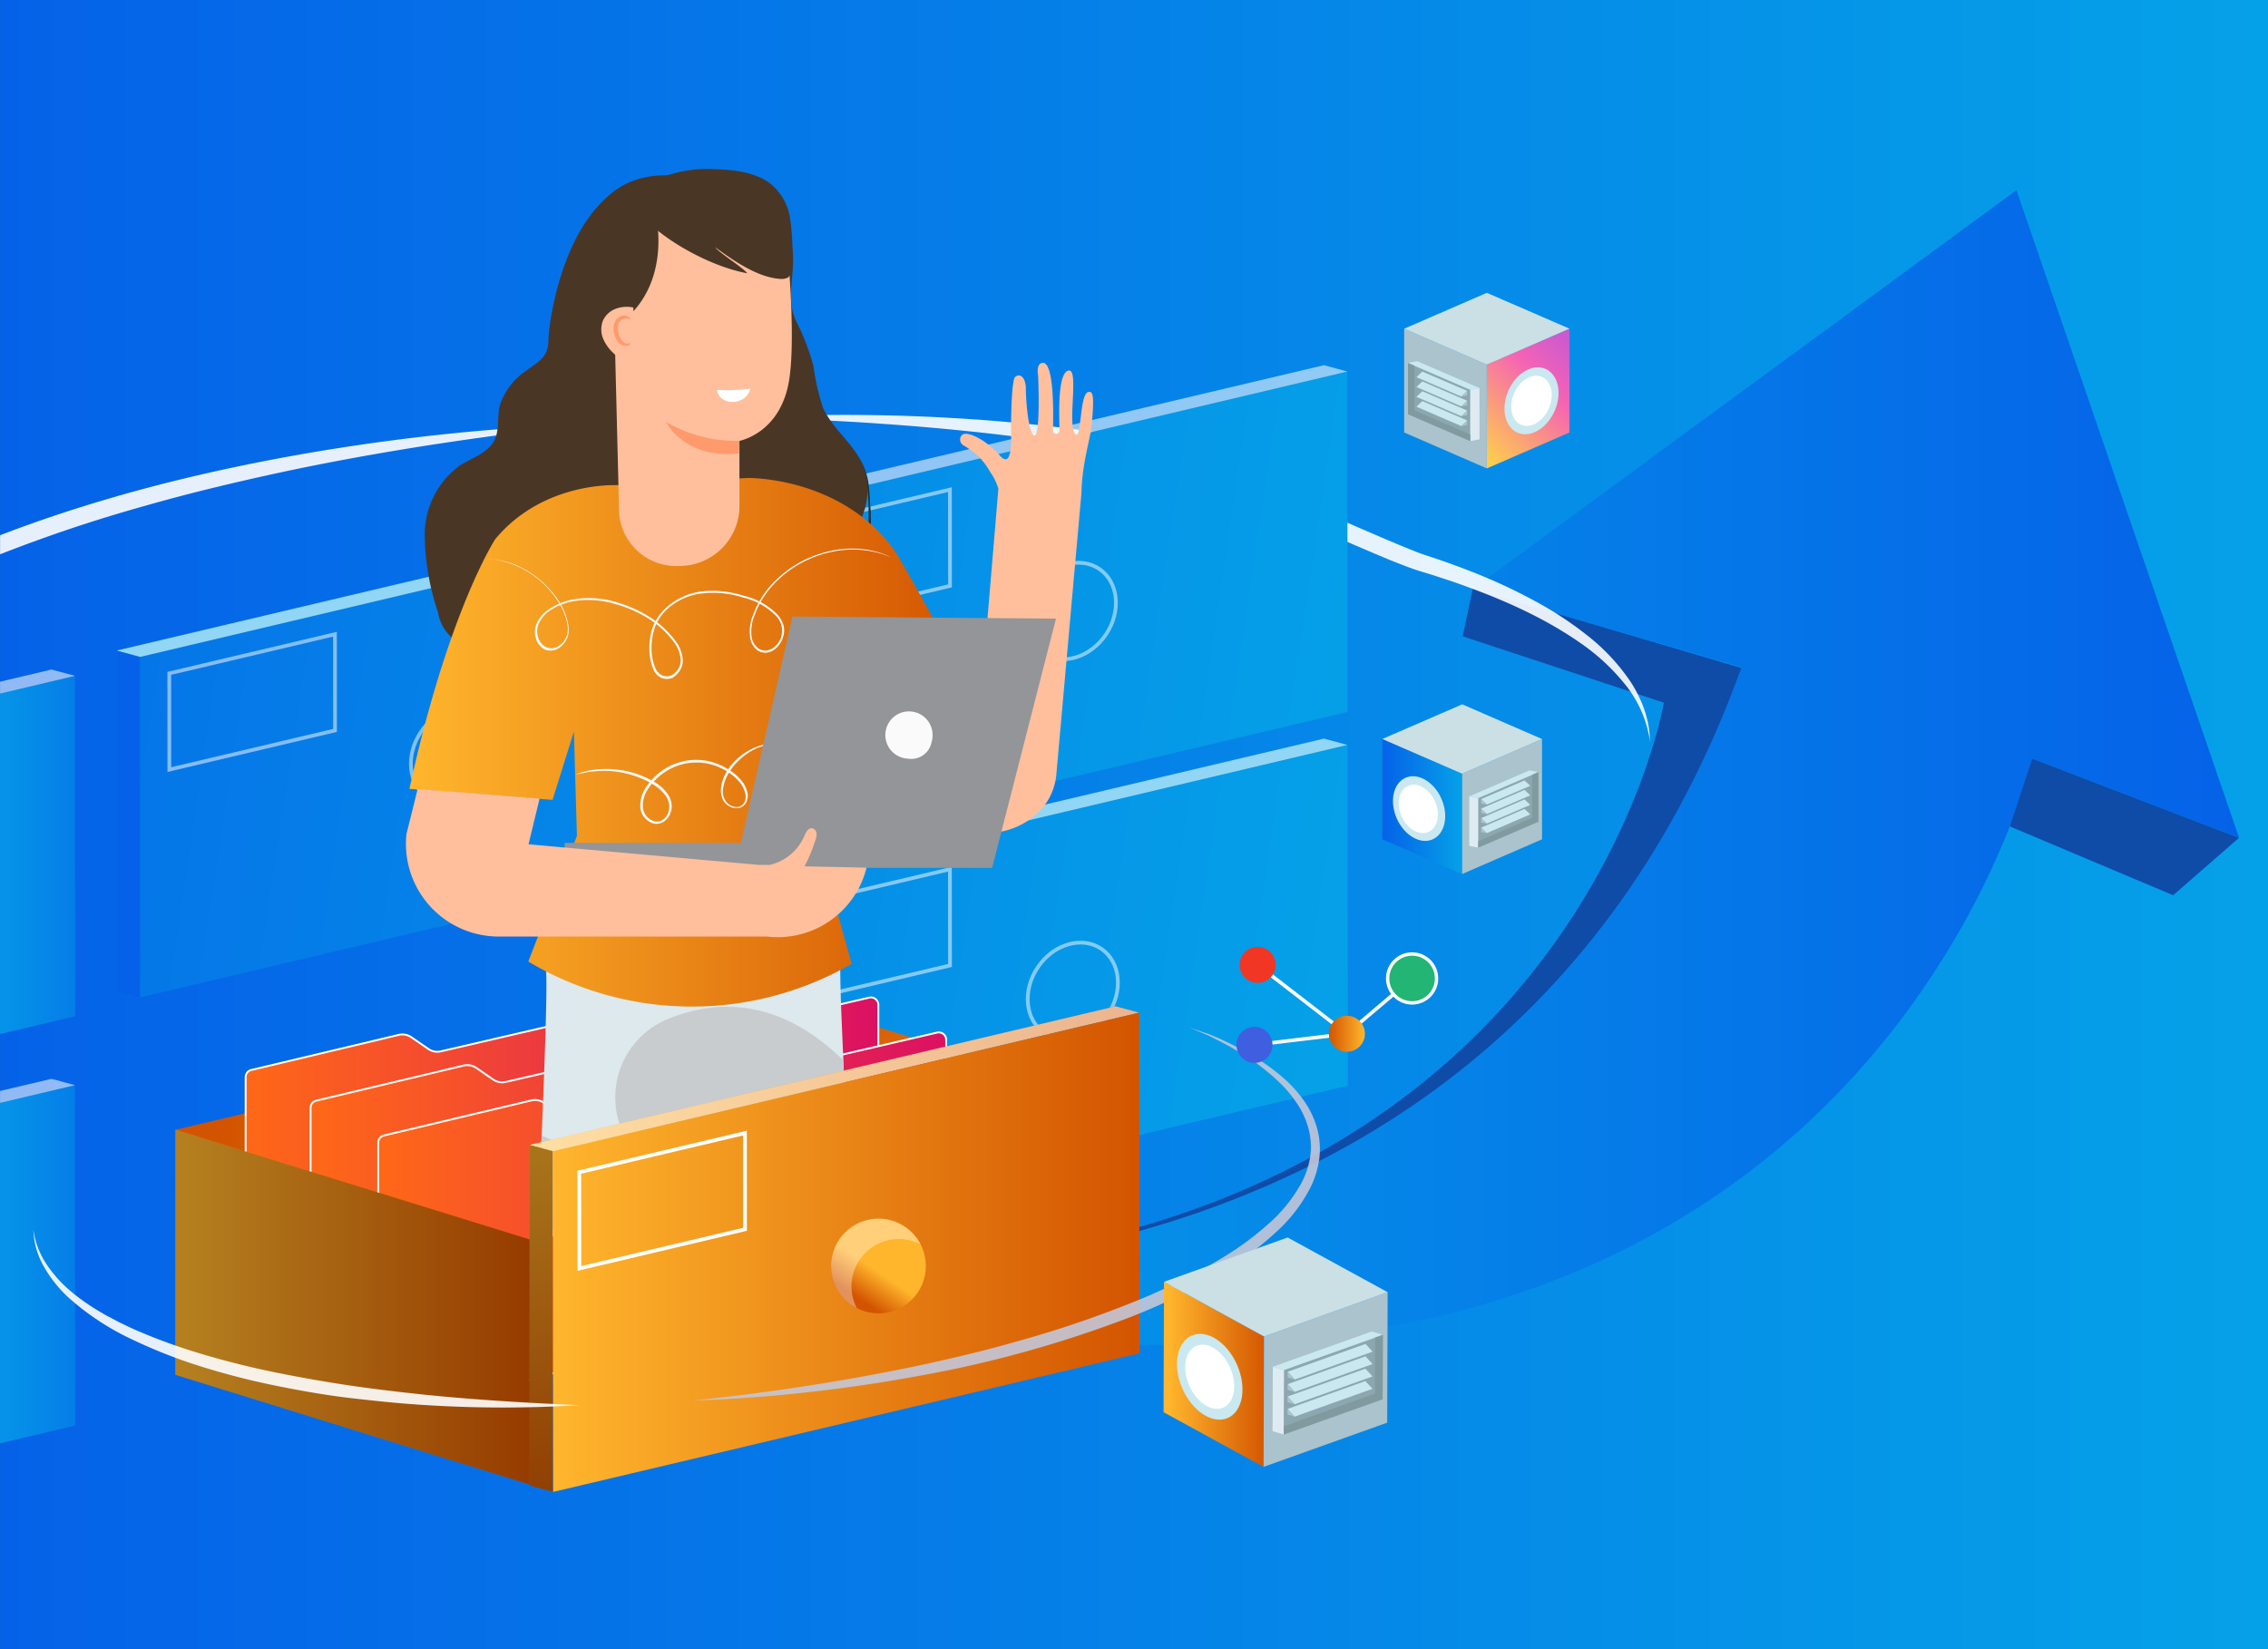 <svg id="Layer_1" data-name="Layer 1" xmlns="http://www.w3.org/2000/svg" xmlns:xlink="http://www.w3.org/1999/xlink" viewBox="0 0 550 400"><rect x="0" y="0" width="550" height="400" fill="#333333" stroke="none"/><defs><style>.cls-1,.cls-17,.cls-18,.cls-47,.cls-49{fill:none;}.cls-2{fill:url(#linear-gradient);}.cls-3{fill:url(#linear-gradient-2);}.cls-4{fill:#231f20;opacity:0.32;}.cls-5{fill:url(#linear-gradient-3);}.cls-6{fill:url(#linear-gradient-4);}.cls-7{clip-path:url(#clip-path);}.cls-8{opacity:0.9;}.cls-19,.cls-46,.cls-9{fill:#fff;}.cls-10{fill:url(#linear-gradient-5);}.cls-11{fill:url(#linear-gradient-6);}.cls-12{fill:url(#linear-gradient-7);}.cls-13{fill:url(#linear-gradient-8);}.cls-14{fill:url(#linear-gradient-9);}.cls-15{fill:url(#linear-gradient-10);}.cls-16{fill:url(#linear-gradient-11);}.cls-17,.cls-18,.cls-25,.cls-26,.cls-27,.cls-47,.cls-49,.cls-52{stroke:#fff;stroke-miterlimit:10;}.cls-17,.cls-18,.cls-47{stroke-width:0.91px;}.cls-17{opacity:0.51;}.cls-18{opacity:0.5;}.cls-19{opacity:0.56;}.cls-20{fill:url(#linear-gradient-12);}.cls-21{fill:url(#linear-gradient-13);}.cls-22{opacity:0.33;}.cls-23{fill:url(#linear-gradient-14);}.cls-24{fill:url(#linear-gradient-15);}.cls-25,.cls-26,.cls-27{stroke-width:0.45px;}.cls-25{fill:url(#linear-gradient-16);}.cls-26{fill:url(#linear-gradient-17);}.cls-27{fill:url(#linear-gradient-18);}.cls-28{isolation:isolate;opacity:0.2;}.cls-29{fill:#4279e8;}.cls-30{fill:#1a2e35;}.cls-31{fill:#c78976;}.cls-32{fill:#dde9ed;}.cls-33{fill:#c8ccce;}.cls-34{fill:#4a3625;}.cls-35{fill:url(#linear-gradient-19);}.cls-36{fill:#fafafa;}.cls-37{fill:#ffbf9d;}.cls-38{fill:#ff9a6c;}.cls-39{fill:#939598;}.cls-40{fill:url(#linear-gradient-20);}.cls-41{fill:url(#linear-gradient-21);}.cls-42{fill:url(#linear-gradient-22);}.cls-43{opacity:0.29;}.cls-44{fill:url(#linear-gradient-23);}.cls-45{fill:url(#linear-gradient-24);}.cls-46{opacity:0.36;}.cls-48{fill:#c3c6d8;}.cls-49{stroke-width:0.86px;}.cls-50{fill:url(#linear-gradient-25);}.cls-51{fill:#f13624;}.cls-52{fill:#22b573;stroke-width:0.81px;}.cls-53{fill:#3f5ee0;}.cls-54{fill:url(#linear-gradient-26);}.cls-55{fill:#aac3cc;}.cls-56{fill:#cae0e5;}.cls-57{fill:#8ca7af;}.cls-58{fill:#dfebf2;}.cls-59{fill:#cae8ef;}.cls-60{fill:#809aa0;}.cls-61{fill:url(#linear-gradient-27);}.cls-62{fill:url(#linear-gradient-28);}</style><linearGradient id="linear-gradient" x1="-231.98" y1="1891.56" x2="318.01" y2="1891.56" gradientTransform="translate(231.99 -1691.12)" gradientUnits="userSpaceOnUse"><stop offset="0" stop-color="#05a1e8"/><stop offset="1" stop-color="#0562e8"/></linearGradient><linearGradient id="linear-gradient-2" x1="541.59" y1="469.5" x2="355.87" y2="283.78" gradientTransform="matrix(1, 0, 0, 1, 0, 0)" xlink:href="#linear-gradient"/><linearGradient id="linear-gradient-3" x1="164.65" y1="186.2" x2="542.95" y2="186.2" gradientTransform="matrix(1, 0, 0, 1, 0, 0)" xlink:href="#linear-gradient"/><linearGradient id="linear-gradient-4" x1="515.18" y1="450.97" x2="515.18" y2="287.22" gradientTransform="matrix(1, 0, 0, 1, 0, 0)" xlink:href="#linear-gradient"/><clipPath id="clip-path"><rect class="cls-1" x="0.01" width="434.64" height="400"/></clipPath><linearGradient id="linear-gradient-5" x1="235.8" y1="160.71" x2="671.76" y2="95.39" gradientTransform="matrix(-1, 0, 0, 1, 575.13, 0)" xlink:href="#linear-gradient"/><linearGradient id="linear-gradient-6" x1="244.33" y1="217.63" x2="680.29" y2="152.31" gradientTransform="matrix(-1, 0, 0, 1, 575.13, 0)" xlink:href="#linear-gradient"/><linearGradient id="linear-gradient-7" x1="249.08" y1="249.36" x2="685.05" y2="184.04" gradientTransform="matrix(-1, 0, 0, 1, 575.13, 0)" xlink:href="#linear-gradient"/><linearGradient id="linear-gradient-8" x1="472.92" y1="163.23" x2="472.92" y2="413.61" gradientTransform="matrix(-1, 0, 0, 1, 575.13, 0)" xlink:href="#linear-gradient"/><linearGradient id="linear-gradient-9" x1="169.02" y1="199.86" x2="319.53" y2="199.86" gradientTransform="matrix(-1, 0, 0, 1, 575.13, 0)" xlink:href="#linear-gradient"/><linearGradient id="linear-gradient-10" x1="322.28" y1="263.52" x2="322.28" y2="389.46" gradientTransform="matrix(-1, 0, 0, 1, 575.13, 0)" xlink:href="#linear-gradient"/><linearGradient id="linear-gradient-11" x1="173.81" y1="254.87" x2="302.02" y2="254.87" gradientTransform="matrix(-1, 0, 0, 1, 575.13, 0)" xlink:href="#linear-gradient"/><linearGradient id="linear-gradient-12" x1="585.78" y1="222" x2="533.74" y2="222" gradientTransform="matrix(-1, 0, 0, 1, 575.13, 0)" xlink:href="#linear-gradient"/><linearGradient id="linear-gradient-13" x1="585.78" y1="321.27" x2="533.74" y2="321.27" gradientTransform="matrix(-1, 0, 0, 1, 575.13, 0)" xlink:href="#linear-gradient"/><linearGradient id="linear-gradient-14" x1="373.96" y1="242.9" x2="320.88" y2="324.02" gradientTransform="matrix(-1, 0, 0, 1, 575.13, 0)" gradientUnits="userSpaceOnUse"><stop offset="0" stop-color="#d35400"/><stop offset="1" stop-color="#ffb62d"/></linearGradient><linearGradient id="linear-gradient-15" x1="519.24" y1="286.84" x2="426.85" y2="286.84" xlink:href="#linear-gradient-14"/><linearGradient id="linear-gradient-16" x1="377.83" y1="281.24" x2="515.57" y2="281.24" gradientTransform="matrix(-1, 0, 0, 1, 575.13, 0)" gradientUnits="userSpaceOnUse"><stop offset="0" stop-color="#db1162"/><stop offset="1" stop-color="#ff6817"/></linearGradient><linearGradient id="linear-gradient-17" x1="362.09" y1="288.66" x2="499.83" y2="288.66" xlink:href="#linear-gradient-16"/><linearGradient id="linear-gradient-18" x1="345.68" y1="297.13" x2="483.42" y2="297.13" xlink:href="#linear-gradient-16"/><linearGradient id="linear-gradient-19" x1="339.98" y1="180.01" x2="475.83" y2="180.01" xlink:href="#linear-gradient-14"/><linearGradient id="linear-gradient-20" x1="298.91" y1="261.66" x2="446.7" y2="261.66" xlink:href="#linear-gradient-14"/><linearGradient id="linear-gradient-21" x1="434.34" y1="371.77" x2="452.8" y2="271.3" xlink:href="#linear-gradient-14"/><linearGradient id="linear-gradient-22" x1="446.7" y1="317.04" x2="532.56" y2="317.04" xlink:href="#linear-gradient-14"/><linearGradient id="linear-gradient-23" x1="298.79" y1="303.74" x2="441.03" y2="303.74" xlink:href="#linear-gradient-14"/><linearGradient id="linear-gradient-24" x1="367.22" y1="314.77" x2="362.72" y2="308.03" xlink:href="#linear-gradient-14"/><linearGradient id="linear-gradient-25" x1="6962.68" y1="250.74" x2="6971.42" y2="250.74" gradientTransform="translate(-6640.43)" xlink:href="#linear-gradient-14"/><linearGradient id="linear-gradient-26" x1="220.54" y1="195.62" x2="239.9" y2="195.62" gradientTransform="matrix(-1, 0, 0, 1, 575.13, 0)" xlink:href="#linear-gradient"/><linearGradient id="linear-gradient-27" x1="3118.41" y1="109" x2="3166.44" y2="60.96" gradientTransform="translate(-2760.16)" gradientUnits="userSpaceOnUse"><stop offset="0" stop-color="#ffcd4c"/><stop offset="0.34" stop-color="#f563b4"/><stop offset="0.68" stop-color="#9e50ed"/><stop offset="0.99" stop-color="#1aafff"/></linearGradient><linearGradient id="linear-gradient-28" x1="237.84" y1="173.93" x2="262.58" y2="173.93" gradientTransform="matrix(-0.98, -0.09, 0, 1.02, 540.65, 179.76)" xlink:href="#linear-gradient-14"/></defs><rect class="cls-2" x="0.01" width="549.99" height="400.88" transform="translate(550.01 400.88) rotate(180)"/><path class="cls-3" d="M357.17,142.8l-2.46,11.53,48.79,16.1S377.9,323.12,164.65,307l43,8,130.43-6.78,96.52-58.17,25.05-77-38.87-11.48Z"/><path class="cls-4" d="M357.17,142.8l-2.46,11.53,48.79,16.1S377.9,323.12,164.65,307l43,8,130.43-6.78,96.52-58.17,25.05-77-38.87-11.48Z"/><path class="cls-5" d="M164.65,307S358.9,337.66,422.33,161.85l-65.19-19L489,46.12l54,157.1L492.84,184S445.63,388.72,164.65,307Z"/><polygon class="cls-6" points="542.95 203.22 527 217.13 487.41 200.44 492.84 184.02 542.95 203.22"/><polygon class="cls-4" points="542.95 203.22 527 217.13 487.41 200.44 492.84 184.02 542.95 203.22"/><g class="cls-7"><g class="cls-8"><path class="cls-9" d="M143.91,102.8c-24.67,2.64-49.19,6.2-73.39,11.25-12.09,2.57-24.11,5.4-36,8.82a362.62,362.62,0,0,0-35,11.77,203,203,0,0,0-33,16.23,101.41,101.41,0,0,0-14.62,10.85,50.53,50.53,0,0,0-11.18,13.91,27.72,27.72,0,0,0-2.77,8.3,19.79,19.79,0,0,0-.23,2.16,17.66,17.66,0,0,0,0,2.18c0,.73.13,1.45.18,2.18a14.56,14.56,0,0,0,.37,2.16,27.65,27.65,0,0,0,3.29,8.18,43.4,43.4,0,0,0,5.56,7.09,71.86,71.86,0,0,0,14.5,11.2c1.33.79,2.64,1.6,4,2.32l2,1.11,2.06,1.05c.69.34,1.37.71,2.07,1l2.15.89,4.29,1.79-4.41-1.48-2.21-.74c-.73-.28-1.44-.61-2.15-.91l-2.15-.93-2.11-1c-1.41-.64-2.79-1.38-4.17-2.1a71.65,71.65,0,0,1-15.4-10.73,44.5,44.5,0,0,1-6.17-7.28,30,30,0,0,1-3.95-8.85,16.23,16.23,0,0,1-.5-2.4,20.42,20.42,0,0,1-.28-2.45,20.2,20.2,0,0,1,0-2.46,22.45,22.45,0,0,1,.2-2.46,30.89,30.89,0,0,1,2.83-9.35,51.76,51.76,0,0,1,11.63-15.2,104.83,104.83,0,0,1,15-11.53A202.23,202.23,0,0,1-2.07,130.63c23.27-9.13,47.49-15.41,71.95-19.88A511.9,511.9,0,0,1,143.91,102.8Z"/></g><g class="cls-8"><path class="cls-9" d="M400.14,179.9a28.31,28.31,0,0,0-5.84-13.64,50.45,50.45,0,0,0-10.83-10.15c-8.14-5.73-17.3-9.94-26.68-13.42-2.34-.88-4.7-1.7-7.09-2.48-1.19-.38-2.38-.78-3.58-1.14l-1.8-.55c-.63-.2-1.28-.41-1.89-.63-4.88-1.76-9.49-3.81-14.16-5.79L300.42,120c-4.64-2-9.3-3.93-14-5.75-2.35-.9-4.69-1.77-7-2.57-1.17-.4-2.34-.75-3.49-1.06s-2.34-.5-3.59-.73c-4.95-.92-9.92-1.73-14.91-2.46s-10-1.41-15-2c-20-2.36-40.23-3.58-60.48-4.21a452.24,452.24,0,0,1,60.81,1c5,.44,10.11.95,15.16,1.56s10.07,1.37,15.09,2.2c1.25.22,2.5.4,3.87.72s2.56.68,3.79,1.08c2.47.78,4.87,1.65,7.26,2.56,4.76,1.82,9.46,3.75,14.14,5.71,9.36,3.91,18.6,8.07,27.86,12.12,4.62,2,9.28,4,13.88,5.82.58.23,1.13.41,1.7.6l1.82.61c1.22.39,2.42.82,3.62,1.24,2.41.86,4.81,1.76,7.18,2.71a133.34,133.34,0,0,1,13.91,6.53,86.51,86.51,0,0,1,12.88,8.44,49.43,49.43,0,0,1,10.52,11.27,31,31,0,0,1,3.38,6.92A25.56,25.56,0,0,1,400.14,179.9Z"/></g><polygon class="cls-10" points="184.61 206.3 326.79 172.68 326.73 90.06 184.55 123.68 184.61 206.3"/><polygon class="cls-11" points="33.97 241.92 176.15 208.3 176.09 125.68 33.91 159.3 33.97 241.92"/><polygon class="cls-12" points="184.68 296.95 326.85 263.33 326.79 180.71 184.61 214.33 184.68 296.95"/><polygon class="cls-13" points="33.98 159.33 176.1 125.71 170.43 124.17 28.31 157.79 33.98 159.33"/><polygon class="cls-14" points="28.31 240.41 33.92 241.93 33.92 159.31 28.31 157.79 28.31 240.41"/><polygon class="cls-15" points="184.62 214.35 326.74 180.72 321.07 179.19 178.95 212.81 184.62 214.35"/><polygon class="cls-16" points="178.95 295.42 184.56 296.94 184.56 214.33 178.95 212.81 178.95 295.42"/><polygon class="cls-17" points="190.2 151.6 230.38 142.1 230.36 118.76 190.18 128.26 190.2 151.6"/><ellipse class="cls-18" cx="259.69" cy="148.18" rx="12.31" ry="10.23" transform="translate(-8.32 280.72) rotate(-56.02)"/><polygon class="cls-17" points="190.2 243.67 230.38 234.17 230.36 210.83 190.18 220.33 190.2 243.67"/><ellipse class="cls-18" cx="259.69" cy="240.25" rx="12.31" ry="10.23" transform="matrix(0.56, -0.83, 0.83, 0.56, -84.67, 321.34)"/><polygon class="cls-17" points="41.07 186.66 81.24 177.16 81.23 153.82 41.05 163.32 41.07 186.66"/><ellipse class="cls-18" cx="110.56" cy="183.24" rx="12.31" ry="10.23" transform="translate(-103.18 172.52) rotate(-56.02)"/><polygon class="cls-19" points="33.98 159.33 176.1 125.71 170.43 124.17 28.31 157.79 33.98 159.33"/><polygon class="cls-19" points="184.62 123.73 326.74 90.11 321.07 88.57 178.95 122.19 184.62 123.73"/><polygon class="cls-20" points="-123.96 280.12 18.22 246.49 18.16 163.88 -124.02 197.5 -123.96 280.12"/><polygon class="cls-19" points="-123.95 197.54 18.17 163.92 12.5 162.39 -129.62 196.01 -123.95 197.54"/><polygon class="cls-21" points="-123.96 379.39 18.22 345.77 18.16 263.15 -124.02 296.77 -123.96 379.39"/><polygon class="cls-19" points="-123.95 296.82 18.17 263.2 12.5 261.66 -129.62 295.28 -123.95 296.82"/><polygon class="cls-22" points="178.95 295.37 184.56 296.89 184.56 214.28 178.95 212.76 178.95 295.37"/><polygon class="cls-19" points="184.62 214.3 326.74 180.68 321.07 179.14 178.95 212.76 184.62 214.3"/><polygon class="cls-23" points="184.76 299.84 270.61 326.44 270.61 267 184.76 240.4 184.76 299.84"/><polygon class="cls-24" points="42.58 274.02 184.76 240.4 184.69 299.66 42.52 333.28 42.58 274.02"/><path class="cls-25" d="M197.3,287.35V236.29a1.79,1.79,0,0,0-2.19-1.74L106.91,255a3.77,3.77,0,0,1-3-.56l-4.19-2.88a3.8,3.8,0,0,0-3-.56l-35.78,8.52a1.78,1.78,0,0,0-1.37,1.73v62.93a3.79,3.79,0,0,0,4.81,3.65L194.54,291A3.79,3.79,0,0,0,197.3,287.35Z"/><path class="cls-26" d="M213,294.77V243.71a1.8,1.8,0,0,0-2.19-1.74l-88.19,20.46a3.84,3.84,0,0,1-3-.57L115.47,259a3.84,3.84,0,0,0-3-.56l-35.78,8.52a1.79,1.79,0,0,0-1.37,1.73v62.94a3.79,3.79,0,0,0,4.82,3.64l130.17-36.84A3.77,3.77,0,0,0,213,294.77Z"/><path class="cls-27" d="M229.45,303.25V252.19a1.79,1.79,0,0,0-2.19-1.74l-88.2,20.45a3.77,3.77,0,0,1-3-.57l-4.19-2.87a3.76,3.76,0,0,0-3-.56l-35.78,8.51a1.79,1.79,0,0,0-1.37,1.74v62.93a3.78,3.78,0,0,0,4.81,3.64l130.17-36.83A3.79,3.79,0,0,0,229.45,303.25Z"/><path class="cls-28" d="M143.07,121.74l11.67,38.33-4.35,2.32-4.27-10.86S141.7,128.72,143.07,121.74Z"/><path class="cls-29" d="M151.55,97.18s33,11.73,8.45,67.19l-38-23.1,5.4-13Z"/><path class="cls-30" d="M154.09,98.15h-1a13.92,13.92,0,0,0-2.94.37,15.85,15.85,0,0,0-4.32,1.84,23.13,23.13,0,0,0-4.78,3.93,58.67,58.67,0,0,0-8.94,13.38c-2.8,5.41-5.39,11.56-8.07,18-.78,1.92-1.57,3.84-2.31,5.64v.23h.23c11,6,20.59,11.56,27.38,15.85,3.38,2.11,6.08,3.84,7.93,5.07l2.13,1.36a5.3,5.3,0,0,0,.76.46,3.63,3.63,0,0,0-.69-.55l-2.08-1.46c-1.81-1.25-4.49-3.05-7.86-5.2-6.72-4.3-16.18-10-27.29-16l.11.34c.74-1.8,1.55-3.69,2.32-5.63,2.68-6.45,5.24-12.6,8-18a58.49,58.49,0,0,1,8.69-13.19,23.56,23.56,0,0,1,4.62-4,16.54,16.54,0,0,1,4.18-1.88A21.58,21.58,0,0,1,154.09,98.15Z"/><path class="cls-31" d="M180.71,149.05l21.56,13.34-7.91,19a69.29,69.29,0,0,1-17-24.44Z"/><path class="cls-30" d="M201.44,106.93a18.83,18.83,0,0,1,1.94.46,9.45,9.45,0,0,1,4.23,3.23,15.07,15.07,0,0,1,2.7,7.45c.18,1.5.28,3.09.32,4.76s0,3.39,0,5.15a174.85,174.85,0,0,1-.81,18c-.2,2.31-.44,4.16-.57,5.46l-.19,1.47a2.18,2.18,0,0,0,0,.51,1.37,1.37,0,0,1,.14-.48l.25-1.48c.21-1.27.49-3.14.74-5.43a151.51,151.51,0,0,0,1-18.07c0-1.78,0-3.49-.13-5.15s-.17-3.29-.37-4.81a15.08,15.08,0,0,0-2.87-7.63,9.24,9.24,0,0,0-4.46-3.19A5.51,5.51,0,0,0,201.44,106.93Z"/><path class="cls-30" d="M175.42,144.92a7,7,0,0,0,1.11.83c.74.51,1.8,1.22,3.16,2.1,2.68,1.73,6.45,4,10.7,6.49s8.13,4.63,11,5.94c1.43.72,2.59,1.3,3.42,1.67a11.87,11.87,0,0,0,1.27.55,5.62,5.62,0,0,0-1.2-.72l-3.33-1.71c-2.82-1.52-6.7-3.65-10.93-6.07s-8-4.62-10.74-6.36l-3.26-2A8.37,8.37,0,0,0,175.42,144.92Z"/><path class="cls-28" d="M211,129.8,200.3,165.07l4,2.08,3.95-10S212.27,136.23,211,129.8Z"/><path class="cls-32" d="M130.43,299.9h75.7c-.42-10.88-.77-19.2-.81-21.31-.74-23.91-1.5-33.27-1.55-43.32v-1H132.3a5.58,5.58,0,0,0,.14,1.34C132.88,244.16,130.91,283.52,130.43,299.9Z"/><path class="cls-33" d="M205.27,274.94c-2.49,2.31-6.24,3.26-11.76.28-14.79-8-18.16,22.67-37,6.63h0a20.52,20.52,0,0,1,5.38-34.66c11.88-4.87,27-5.22,42.59,9.94"/><path class="cls-33" d="M131.35,275.41c9.75,4.76,3-3.73,14.07,7.41s6.29,21.22,0,14.91-5.22,7.41-15-2.31"/><path class="cls-9" d="M172.39,299.9c2.31-1.32,4.39-2.82,6.56-4.32s4.23-3.08,6.24-4.76c-2.31,1.34-4.41,2.84-6.56,4.32A77.82,77.82,0,0,0,172.39,299.9Z"/><path class="cls-30" d="M139.92,67.64A28.37,28.37,0,0,1,136.76,81a51.49,51.49,0,0,0-4.14,9c-.74,3.08-.32,6.29-.9,9.38-.92,5.07-4.28,9.25-6.77,13.73s-4.23,10.12-1.71,14.6l25.7-3.11,1.82-31.94Z"/><path class="cls-34" d="M191.06,56.71c3.33,7.08-1.29,14.12,2,21.19a55.53,55.53,0,0,1,4.19,10.8,57.05,57.05,0,0,0,2.31,10.16c2.31,5.11,7.21,8.55,9.54,13.61,3.42,7.47-.23,16.85-6.79,21.82s-15.28,6.19-23.5,5.61a32,32,0,0,1-14.31-3.9,16.51,16.51,0,0,1-8.25-11.86Z"/><path class="cls-34" d="M152.93,44.14C136.39,51.47,133.08,78.67,133,82.32c0,4.37-2.31,5.27-5.33,7.55a16.24,16.24,0,0,0-6.5,8.58c-.64,2.79,0,5.87-1.31,8.43-1.6,3-5.37,4.16-8.3,6A20.82,20.82,0,0,0,103,129.55a60.14,60.14,0,0,0,3.23,19A10.29,10.29,0,0,0,110,155a10.79,10.79,0,0,0,5.89,1l31.43-.7c8-.18,16.18-.41,23.64-3.37a29.68,29.68,0,0,0,14.53-12.2,24.07,24.07,0,0,0,2.62-18.35c-1.3-4.62-4.16-9-5-13.86-1-6,4-8.51,5.78-14.28s3.33-19.67.83-25.21Z"/><path class="cls-35" d="M134,194l5.17-16.54.74,25.28-11.8,30.48a77.55,77.55,0,0,0,78.42.55l-7.95-28.61,3.79-32.35,10.49,15,22.28-21.62s-16.38-30.3-18.49-33.07c-13-17.61-35.35-17.19-35.35-17.19l-31.68,1.75s-17.82-1-29.53,13.1c0,0-11.42,17.45-20.8,60.55Z"/><path class="cls-36" d="M118.18,135.51h.44a4.12,4.12,0,0,1,1.36.19,22.31,22.31,0,0,1,11.92,6,21.41,21.41,0,0,1,3.31,4,15.45,15.45,0,0,1,2.31,5.31,6.47,6.47,0,0,1,0,3,4.92,4.92,0,0,1-1.83,2.54,3.25,3.25,0,0,1-3.07.48,3.7,3.7,0,0,1-2.12-2.47,4.66,4.66,0,0,1,.23-3.46,7.47,7.47,0,0,1,2.31-2.8,15.26,15.26,0,0,1,7.37-2.66,22.27,22.27,0,0,1,8.32.74,31.16,31.16,0,0,1,8.08,3.38,23,23,0,0,1,6.71,6.1,7.9,7.9,0,0,1,1.54,4.22,3.8,3.8,0,0,1-.55,2.13,5.16,5.16,0,0,1-1.62,1.6h0a3.08,3.08,0,0,1-2.31,0,3.5,3.5,0,0,1-1.62-1.69A12.48,12.48,0,0,1,158,157a14.8,14.8,0,0,1,.87-5,11.63,11.63,0,0,1,2.82-4.16,15.12,15.12,0,0,1,9-3.95,23.86,23.86,0,0,1,9.57,1.06,16.31,16.31,0,0,1,7.95,4.46,5.11,5.11,0,0,1-.1,7.22,4.59,4.59,0,0,1-.41.36,3.67,3.67,0,0,1-1.83.79,3,3,0,0,1-1.87-.44,4.3,4.3,0,0,1-1.78-3.35,10.39,10.39,0,0,1,.44-3.88c.21-.61.46-1.21.7-1.81a6,6,0,0,1,.37-.87l.43-.84a22.71,22.71,0,0,1,4.3-5.73A27.07,27.07,0,0,1,199,134.56a25.45,25.45,0,0,1,9.25-1.22,23.59,23.59,0,0,1,5.82,1.06l1.45.53.51.17-.48-.21-1.44-.58a22.81,22.81,0,0,0-5.84-1.2,25.35,25.35,0,0,0-9.24,1.15,26.88,26.88,0,0,0-10.75,6.34,21.94,21.94,0,0,0-4.41,5.8l-.47.85c-.13.28-.25.6-.36.9s-.51,1.2-.72,1.83a10.34,10.34,0,0,0-.46,4.06,4.74,4.74,0,0,0,1.87,3.72,3.54,3.54,0,0,0,2.17.54,3.87,3.87,0,0,0,2.1-.91,6,6,0,0,0,2.13-3.95,4.68,4.68,0,0,0-.32-2.31,7.33,7.33,0,0,0-1.21-2,16.78,16.78,0,0,0-8.2-4.62,24.84,24.84,0,0,0-9.8-1.11,15.65,15.65,0,0,0-9.24,4.18,11.89,11.89,0,0,0-3,4.37,15.23,15.23,0,0,0-.88,5.27,12.58,12.58,0,0,0,1,5.2,3.92,3.92,0,0,0,1.89,2,3.73,3.73,0,0,0,2.71,0h0a6,6,0,0,0,1.8-1.78,4.32,4.32,0,0,0,.69-2.5,8.46,8.46,0,0,0-1.71-4.62,23.63,23.63,0,0,0-6.93-6.24,31.6,31.6,0,0,0-8.25-3.44,22.77,22.77,0,0,0-8.34-.65,15.65,15.65,0,0,0-7.58,2.85,8,8,0,0,0-2.54,3,5.13,5.13,0,0,0-.26,3.79,4.25,4.25,0,0,0,2.31,2.77,3.77,3.77,0,0,0,3.45-.55,5.42,5.42,0,0,0,2-2.78,7.25,7.25,0,0,0,0-3.21,16,16,0,0,0-2.31-5.43,22.86,22.86,0,0,0-3.33-3.95,23.09,23.09,0,0,0-6.93-4.62,20.88,20.88,0,0,0-5.08-1.37Q119.14,135.51,118.18,135.51Z"/><path class="cls-36" d="M139.81,187.8h.27l.79-.18a20.07,20.07,0,0,1,3.07-.51,23.16,23.16,0,0,1,11.26,1.57,19.76,19.76,0,0,1,3.37,1.71,9.83,9.83,0,0,1,2.94,2.73,4.46,4.46,0,0,1,.55,3.93,3.44,3.44,0,0,1-1.25,1.73,2.59,2.59,0,0,1-2.05.44,3.87,3.87,0,0,1-2.85-3.28,7.15,7.15,0,0,1,1.27-4.62,14.24,14.24,0,0,1,8.48-6,13.84,13.84,0,0,1,10.26,1.55,12.65,12.65,0,0,1,3.77,3.25,6.68,6.68,0,0,1,1,2.18,3.09,3.09,0,0,1-.18,2.31,2.14,2.14,0,0,1-1.69,1.13,3.34,3.34,0,0,1-2-.58,3.85,3.85,0,0,1-1.48-3.69,9.24,9.24,0,0,1,1.29-3.79,12.77,12.77,0,0,1,2.31-3,15.07,15.07,0,0,1,5.43-3.54,14.33,14.33,0,0,1,4.86-.76,17,17,0,0,1,4.13.67h-.25l-.79-.28a14.27,14.27,0,0,0-7.95.07,15.07,15.07,0,0,0-5.7,3.31,13.38,13.38,0,0,0-2.43,3,9.77,9.77,0,0,0-1.39,4,5.48,5.48,0,0,0,.26,2.31,3.65,3.65,0,0,0,1.43,1.89,3.6,3.6,0,0,0,2.31.67,2.61,2.61,0,0,0,2.1-1.38,3.63,3.63,0,0,0,.26-2.57,7.27,7.27,0,0,0-1.07-2.31,12.79,12.79,0,0,0-4-3.44,14.34,14.34,0,0,0-10.67-1.62,14.66,14.66,0,0,0-8.81,6.26,7.72,7.72,0,0,0-1.36,5.09,4.47,4.47,0,0,0,3.3,3.72,3.3,3.3,0,0,0,2.62-.67,4,4,0,0,0,1.4-2,4.66,4.66,0,0,0,.21-2.31,5.36,5.36,0,0,0-.85-2.1,9.78,9.78,0,0,0-3.08-2.89,21.39,21.39,0,0,0-3.46-1.71A23.06,23.06,0,0,0,144,186.72,15.65,15.65,0,0,0,139.81,187.8Z"/><path class="cls-37" d="M264,95.07c-2.31.12-1.66,12.69-3.37,10s1-15.41-1.41-15.2c-3.14.3-2.19,13.45-2.31,14.55s-1.62,1.11-1.55,0c0-1.45.56-16.68-2.52-16.42-1.71.16-1.08,3.21-1.08,3.21s.6,14.3-.86,14.37-2.12-8.32-2.12-11.16-1.37-4-2.59-3c-.86.69-1,9.38-1,12.2s.44,10.51-2.82,6.77-7.14-5.41-8.5-5.15-1.41,2.31,0,2.91a18.93,18.93,0,0,1,3.93,3.09,17.05,17.05,0,0,1,2.31,3.22,13.67,13.67,0,0,1,2,4.09L237.71,171l-3.28-4-18.32,17.7,9.57,11A17.93,17.93,0,0,0,251,197.75a18.64,18.64,0,0,0,1.51-1.44l.74-.9a14.74,14.74,0,0,0,2.95-7.95l6.06-67.94h0c.14-7.53,2.31-13.29,2.54-17.17C265.47,95.1,264.82,95,264,95.07Z"/><path class="cls-37" d="M179.32,123.1V106.93s10.17-1.83,12.11-15.12c1.87-12.7-1.29-40-1.29-40h0c-14.72-5.8-31.29-3.56-41.6,8.29h0l1.6,64.17a13.87,13.87,0,0,0,14.71,13h0A14.56,14.56,0,0,0,179.32,123.1Z"/><path class="cls-38" d="M179.32,106.93a33.86,33.86,0,0,1-17.84-4.62s4.35,9.08,17.7,7.67Z"/><path class="cls-34" d="M154.27,50.57c4.88,6.93,17.73,14.05,26.95,15.71-1.07-1.41-6.73-4.9-7.81-6.33,4.2,3.07,10.16,7.3,15.71,7.69a3.53,3.53,0,0,0,1.92-.3,2.63,2.63,0,0,0,1-2.08,56.94,56.94,0,0,0-.4-12,13.33,13.33,0,0,0-4.78-8.69c-3.56-2.73-8.64-3.4-13.42-3.52a30.35,30.35,0,0,0-11.84,1.58,11.1,11.1,0,0,0-7.3,7.74Z"/><path class="cls-34" d="M140.41,81.51a75.94,75.94,0,0,1-1.34-8.87c-.39-6.94,1.59-32.15,25.21-30l-5.69,7.25s4.63,15.34-5.26,25.91c0,0-.56,6.19-7.49,13.33,0,0-4,0-5.43-7.51Z"/><path class="cls-37" d="M153.58,74.58a7.71,7.71,0,0,0-4.28.32,5.48,5.48,0,0,0-3.09,2.87,5.88,5.88,0,0,0,0,4.25,10.07,10.07,0,0,0,2.45,3.53,6.84,6.84,0,0,0,2.61,1.69,3.14,3.14,0,0,0,3-.44Z"/><path class="cls-38" d="M152.91,83.24c.16,0-.46.93-1.76.6a2.78,2.78,0,0,1-1.61-1.38,6.14,6.14,0,0,1-.74-2.31,3.73,3.73,0,0,1,.57-2.5,2.47,2.47,0,0,1,1.85-1.13c1.34,0,1.76.88,1.62.9a2.68,2.68,0,0,0-1.5-.14,2.31,2.31,0,0,0-1.46,2.77,4,4,0,0,0,1.53,3.1C152.24,83.52,152.82,83.13,152.91,83.24Z"/><polygon class="cls-39" points="136.92 210.5 136.92 204.44 179.65 204.44 192.17 149.54 256.08 150.05 240.6 210.5 136.92 210.5"/><path class="cls-36" d="M225.91,180a5,5,0,0,1-5.76,4,5.73,5.73,0,1,1,6-5.42A5.53,5.53,0,0,1,225.91,180Z"/><path class="cls-37" d="M195.1,210.13a40.57,40.57,0,0,0,2.66-6.4,3.61,3.61,0,0,0,.26-1.62,1.39,1.39,0,0,0-1-1.2c-1-.21-1.62,1-2,1.94a12.09,12.09,0,0,1-8.38,6.93h-2.59l-55.88-5,2.68-11.09-29.57-2.31-2.71,10.91a22.48,22.48,0,0,0,20,24.74,21.93,21.93,0,0,0,3.14.12h64.22a22.18,22.18,0,0,0,24.21-16.71Z"/><path class="cls-9" d="M173.91,94.56a39,39,0,0,0,8.09-.34,4.35,4.35,0,0,1-4.32,3.26C174,97.38,173.91,94.56,173.91,94.56Z"/><polygon class="cls-40" points="134.1 279.24 276.22 245.62 270.55 244.08 128.43 277.7 134.1 279.24"/><polygon class="cls-19" points="134.1 279.24 276.22 245.62 270.55 244.08 128.43 277.7 134.1 279.24"/><polygon class="cls-41" points="128.43 360.32 134.04 361.83 134.04 279.22 128.43 277.7 128.43 360.32"/><polygon class="cls-22" points="128.43 360.32 134.04 361.83 134.04 279.22 128.43 277.7 128.43 360.32"/><polygon class="cls-42" points="42.57 333.46 128.43 360.06 128.43 300.62 42.57 274.02 42.57 333.46"/><polygon class="cls-43" points="42.57 333.46 128.43 360.06 128.43 300.62 42.57 274.02 42.57 333.46"/><polygon class="cls-44" points="134.15 361.86 276.33 328.24 276.27 245.62 134.09 279.24 134.15 361.86"/><circle class="cls-45" cx="213.04" cy="307.07" r="11.48"/><path class="cls-46" d="M201.56,307.07a11.48,11.48,0,0,0,6.21,10.2,11.48,11.48,0,0,1,15.47-15.47,11.48,11.48,0,0,0-21.68,5.27Z"/><polygon class="cls-47" points="140.5 307.66 180.67 298.16 180.66 274.82 140.48 284.32 140.5 307.66"/><g class="cls-8"><path class="cls-48" d="M168,339.7a536.34,536.34,0,0,0,53.34-8.18c8.79-1.86,17.53-3.92,26.15-6.41a259.47,259.47,0,0,0,25.45-8.55,147.31,147.31,0,0,0,24-11.8,73.68,73.68,0,0,0,10.63-7.88,36.66,36.66,0,0,0,8.12-10.12,19.77,19.77,0,0,0,2-6,17.12,17.12,0,0,0-.2-6.3,20.16,20.16,0,0,0-2.4-5.95,31.66,31.66,0,0,0-4-5.16,51.86,51.86,0,0,0-10.53-8.16c-1-.57-1.92-1.15-2.92-1.67s-2-1.07-3-1.56c-.5-.25-1-.52-1.5-.76l-1.56-.65-3.12-1.3,3.21,1.08,1.6.54c.53.2,1,.44,1.57.65,1,.44,2.07.92,3.08,1.42s2,1,3,1.53a53,53,0,0,1,11.21,7.78,32.64,32.64,0,0,1,4.48,5.3,21.79,21.79,0,0,1,2.87,6.43,18.46,18.46,0,0,1,.44,7.1,22.32,22.32,0,0,1-2.06,6.8,37.46,37.46,0,0,1-8.45,11,76.74,76.74,0,0,1-10.91,8.38,146.67,146.67,0,0,1-24.4,12.2,281,281,0,0,1-52.29,14.44c-8.89,1.63-17.84,2.9-26.81,3.88S177,339.42,168,339.7Z"/></g><g class="cls-8"><path class="cls-9" d="M8.1,298.26a19.71,19.71,0,0,0,3.21,8.42,31.45,31.45,0,0,0,6,6.64,52.66,52.66,0,0,0,7.42,5.13c.64.4,1.3.76,2,1.1l2,1.07c1.36.66,2.72,1.32,4.1,1.94a141.86,141.86,0,0,0,17.09,6.14c5.82,1.71,11.73,3.15,17.69,4.34s12,2.25,18,3.12,12.08,1.57,18.15,2.2c12.15,1.21,24.35,1.92,36.6,2.46a297.11,297.11,0,0,1-36.79,0c-6.14-.35-12.26-1-18.36-1.7S73,337.33,67,336.12s-12-2.74-17.92-4.58a126.46,126.46,0,0,1-17.27-6.77,63.43,63.43,0,0,1-15.47-10.3,31.72,31.72,0,0,1-5.75-7.35A19,19,0,0,1,8.1,298.26Z"/></g><polyline class="cls-49" points="304.22 253.43 326.62 250.74 304.97 234.02 326.62 250.74 342.44 237.32"/><circle class="cls-50" cx="326.62" cy="250.74" r="4.37"/><circle class="cls-51" cx="304.97" cy="234.02" r="4.37"/><circle class="cls-52" cx="342.44" cy="237.32" r="5.93"/><circle class="cls-53" cx="304.22" cy="253.43" r="4.37"/><polygon class="cls-54" points="335.22 203.57 354.59 211.99 354.59 187.66 335.22 179.24 335.22 203.57"/><polygon class="cls-55" points="373.95 203.57 354.59 211.99 354.59 187.66 373.95 179.24 373.95 203.57"/><polygon class="cls-56" points="373.95 179.25 354.59 187.66 335.22 179.24 354.59 170.83 373.95 179.25"/><polygon class="cls-57" points="373.05 199.29 358.46 205.59 358.46 193.57 373.05 187.27 373.05 199.29"/><polygon class="cls-58" points="356.3 205.17 358.46 205.59 358.46 193.57 356.31 193.15 356.3 205.17"/><polygon class="cls-59" points="356.31 193.15 358.46 193.57 373.05 187.27 370.9 186.86 356.31 193.15"/><polygon class="cls-59" points="371.08 190.6 360.56 195.14 359.18 193.82 369.7 189.29 371.08 190.6"/><polygon class="cls-55" points="360.56 195.14 359.18 194.88 359.18 193.82 360.56 195.14"/><polygon class="cls-59" points="371.08 192.91 360.56 197.45 359.18 196.13 369.7 191.59 371.08 192.91"/><polygon class="cls-55" points="360.56 197.45 359.18 197.19 359.18 196.13 360.56 197.45"/><polygon class="cls-59" points="371.08 195.22 360.56 199.76 359.18 198.44 369.7 193.9 371.08 195.22"/><polygon class="cls-55" points="360.56 199.76 359.18 199.49 359.18 198.44 360.56 199.76"/><polygon class="cls-59" points="371.08 197.53 360.56 202.07 359.18 200.75 369.7 196.21 371.08 197.53"/><polygon class="cls-55" points="360.56 202.07 359.18 201.8 359.18 200.75 360.56 202.07"/><polygon class="cls-60" points="371.56 187.92 371.55 198.38 358.46 204.05 358.46 205.59 373.05 199.29 373.05 187.27 371.56 187.92"/><ellipse class="cls-59" cx="344.13" cy="196.13" rx="5.92" ry="8.16" transform="translate(-49.8 154.78) rotate(-23.69)"/><ellipse class="cls-9" cx="343.95" cy="196.21" rx="4.44" ry="6.11" transform="translate(-49.85 154.71) rotate(-23.69)"/><polygon class="cls-61" points="380.6 104.9 360.56 113.61 360.56 88.43 380.6 79.72 380.6 104.9"/><polygon class="cls-55" points="340.52 104.9 360.56 113.61 360.56 88.43 340.52 79.72 340.52 104.9"/><polygon class="cls-56" points="340.52 79.73 360.56 88.44 380.6 79.72 360.56 71.02 340.52 79.73"/><polygon class="cls-57" points="341.45 100.47 356.55 106.99 356.55 94.55 341.45 88.03 341.45 100.47"/><polygon class="cls-58" points="358.79 106.56 356.55 106.99 356.55 94.55 358.78 94.12 358.79 106.56"/><polygon class="cls-59" points="358.78 94.12 356.55 94.55 341.45 88.03 343.68 87.6 358.78 94.12"/><polygon class="cls-59" points="343.49 91.48 354.38 96.18 355.81 94.81 344.92 90.12 343.49 91.48"/><polygon class="cls-55" points="354.38 96.18 355.81 95.9 355.81 94.81 354.38 96.18"/><polygon class="cls-59" points="343.49 93.87 354.38 98.57 355.81 97.2 344.92 92.51 343.49 93.87"/><polygon class="cls-55" points="354.38 98.57 355.81 98.29 355.81 97.2 354.38 98.57"/><polygon class="cls-59" points="343.49 96.26 354.38 100.95 355.81 99.59 344.92 94.89 343.49 96.26"/><polygon class="cls-55" points="354.38 100.95 355.81 100.68 355.81 99.59 354.38 100.95"/><polygon class="cls-59" points="343.49 98.65 354.38 103.34 355.81 101.98 344.92 97.28 343.49 98.65"/><polygon class="cls-55" points="354.38 103.34 355.81 103.07 355.81 101.98 354.38 103.34"/><polygon class="cls-60" points="343 88.7 343 99.53 356.55 105.4 356.55 106.99 341.45 100.47 341.45 88.03 343 88.7"/><ellipse class="cls-59" cx="371.38" cy="97.2" rx="8.45" ry="6.13" transform="translate(133.17 398.24) rotate(-66.31)"/><ellipse class="cls-9" cx="371.38" cy="97.2" rx="6.33" ry="4.59" transform="translate(133.17 398.24) rotate(-66.31)"/><polygon class="cls-62" points="282.17 342.53 306.42 355.79 306.53 324.15 282.28 310.89 282.17 342.53"/><polygon class="cls-55" points="336.4 345.06 306.42 355.79 306.53 324.15 336.51 313.41 336.4 345.06"/><polygon class="cls-56" points="336.51 313.42 306.53 324.16 282.28 310.89 312.26 300.15 336.51 313.42"/><polygon class="cls-57" points="335.29 339.38 311.3 347.93 311.36 332.3 335.35 323.75 335.29 339.38"/><polygon class="cls-58" points="308.6 347.13 311.3 347.93 311.36 332.3 308.66 331.5 308.6 347.13"/><polygon class="cls-59" points="308.66 331.5 311.36 332.3 335.35 323.75 332.65 322.95 308.66 331.5"/><polygon class="cls-59" points="332.86 327.84 313.99 334.6 312.26 332.72 331.14 325.96 332.86 327.84"/><polygon class="cls-55" points="313.99 334.6 312.26 334.09 312.26 332.72 313.99 334.6"/><polygon class="cls-59" points="332.85 330.85 313.97 337.6 312.25 335.72 331.13 328.97 332.85 330.85"/><polygon class="cls-55" points="313.97 337.6 312.24 337.09 312.25 335.72 313.97 337.6"/><polygon class="cls-59" points="332.84 333.85 313.96 340.6 312.24 338.72 331.12 331.97 332.84 333.85"/><polygon class="cls-55" points="313.96 340.6 312.23 340.09 312.24 338.72 313.96 340.6"/><polygon class="cls-59" points="332.83 336.85 313.95 343.6 312.23 341.73 331.1 334.97 332.83 336.85"/><polygon class="cls-55" points="313.95 343.6 312.22 343.09 312.23 341.73 313.95 343.6"/><polygon class="cls-60" points="333.47 324.41 333.42 338.01 311.31 345.94 311.3 347.93 335.29 339.38 335.35 323.75 333.47 324.41"/><ellipse class="cls-59" cx="293.37" cy="333.92" rx="7.23" ry="10.91" transform="translate(-109.58 146.3) rotate(-23.73)"/><ellipse class="cls-9" cx="293.37" cy="333.92" rx="5.41" ry="8.17" transform="translate(-109.58 146.3) rotate(-23.73)"/></g></svg>